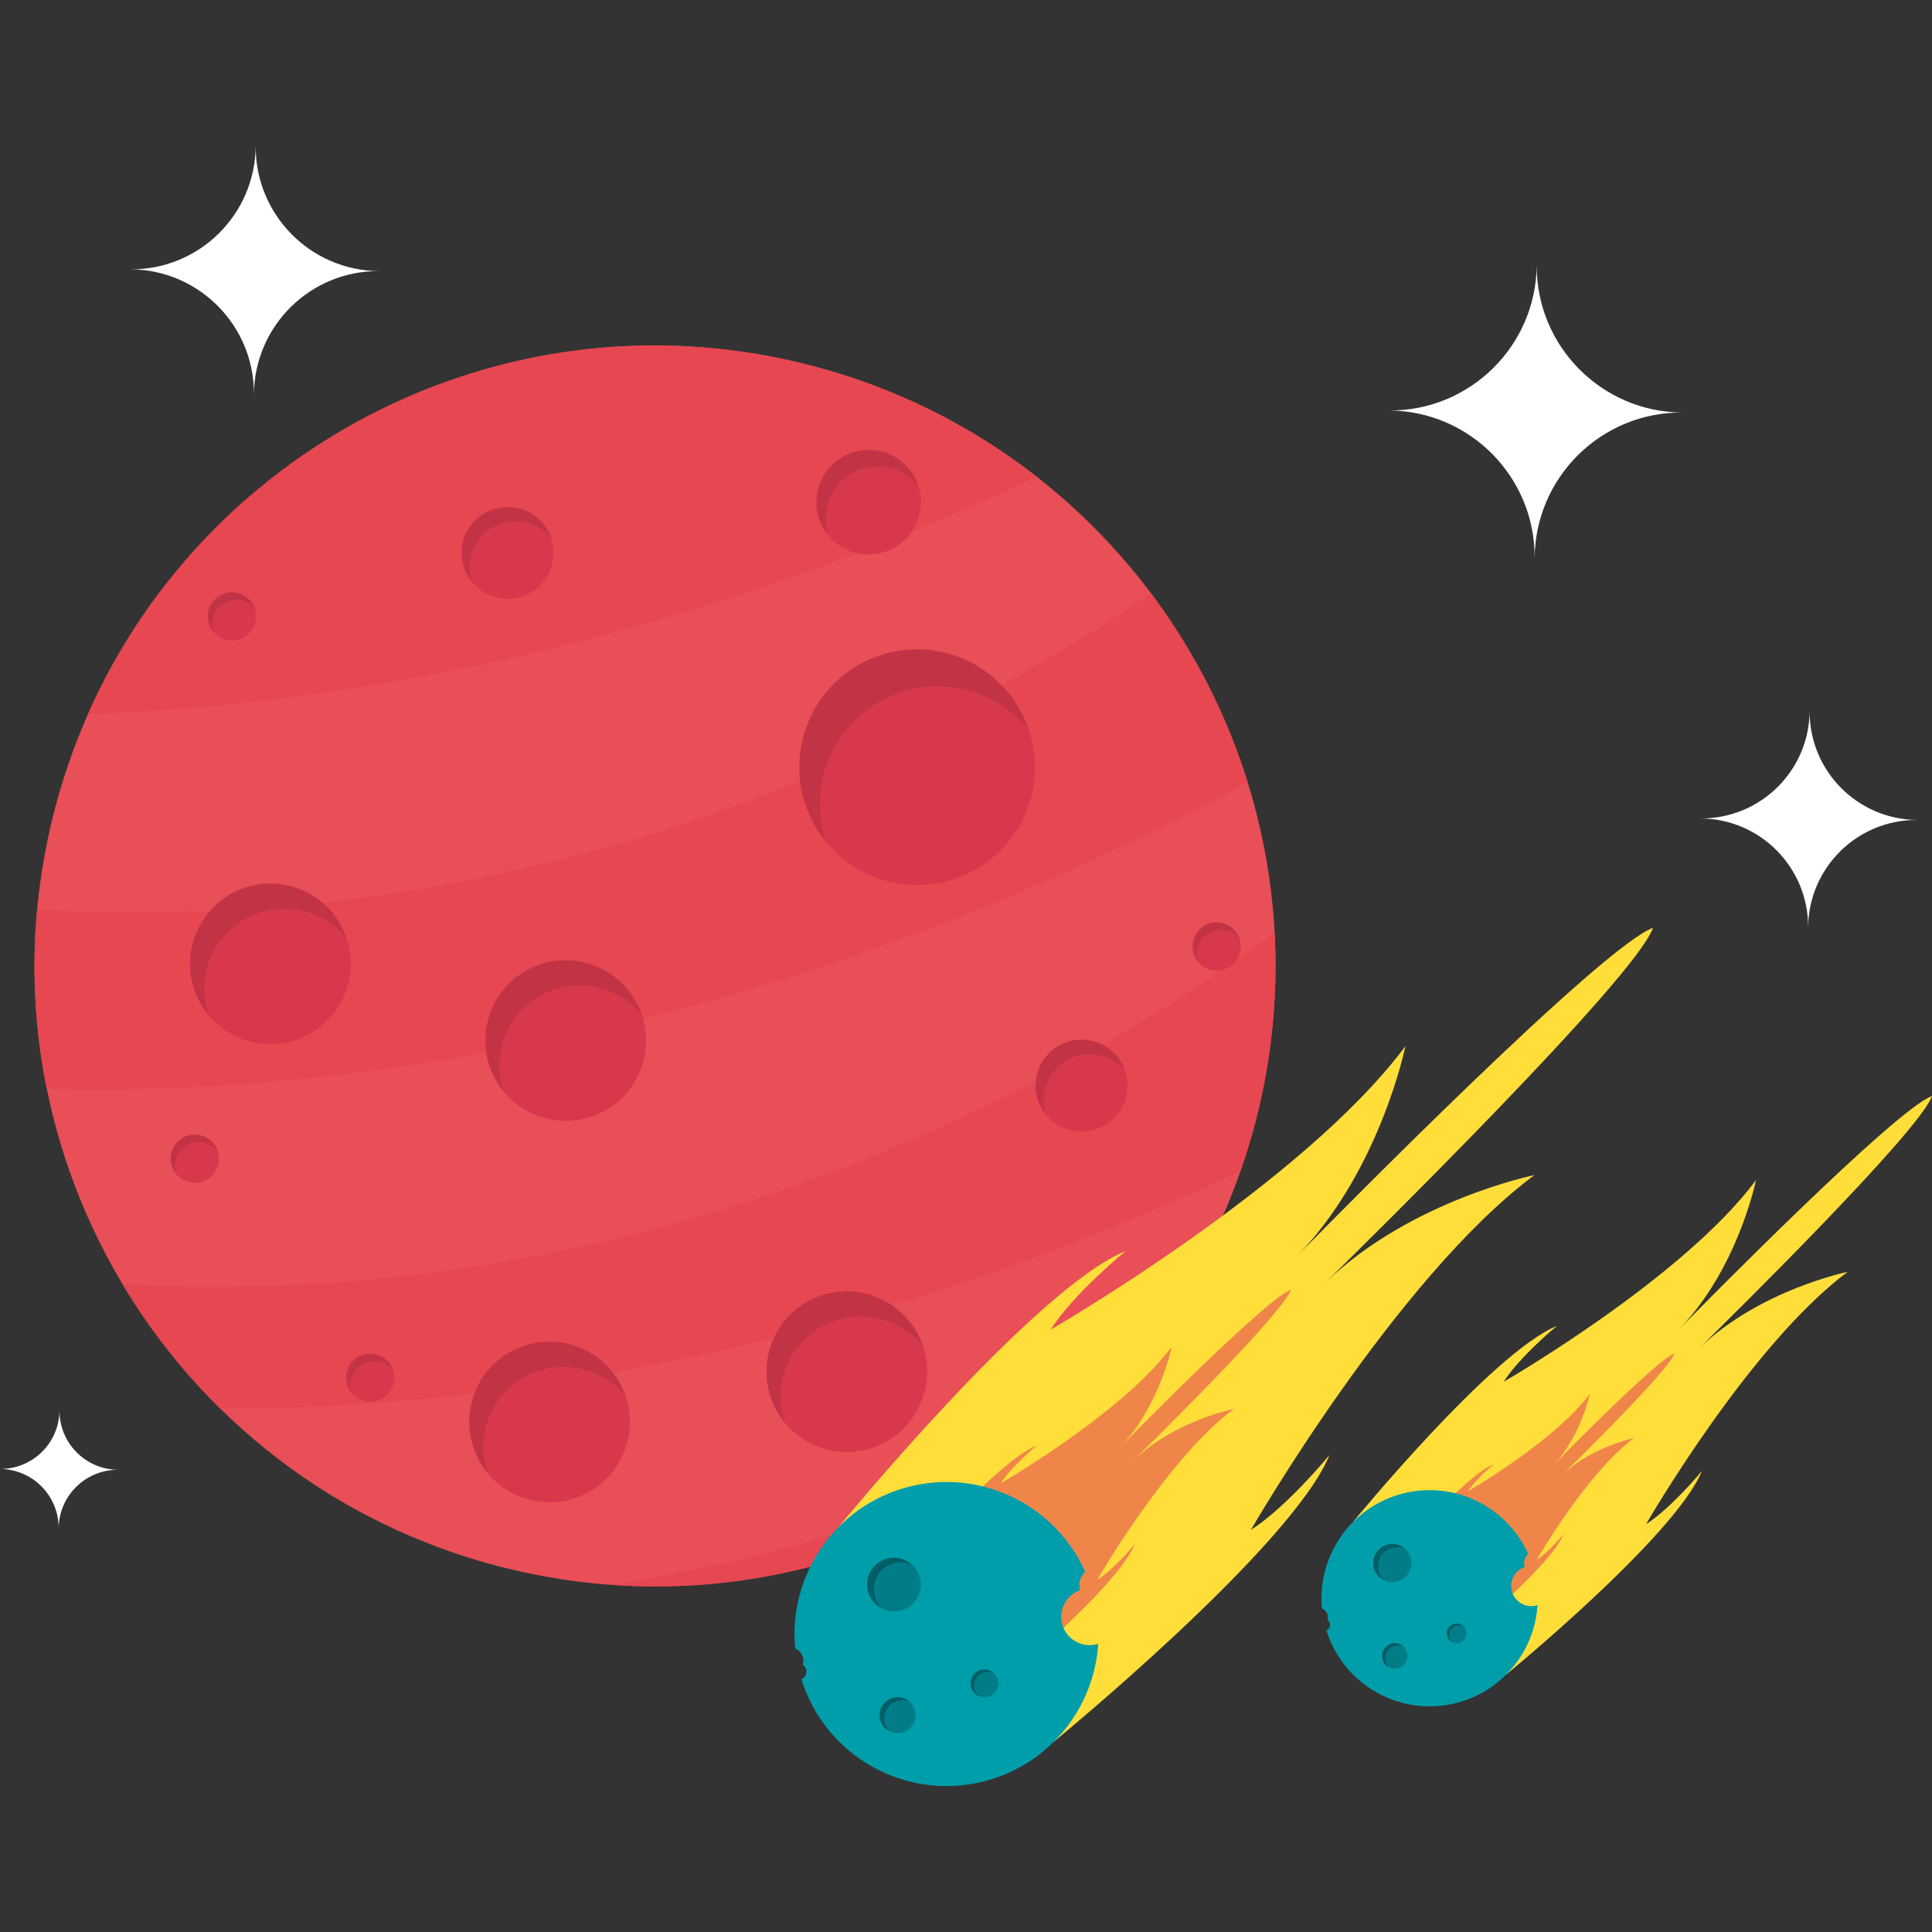 <?xml version="1.0" encoding="UTF-8"?>
<svg width="198.55pt" height="198.55pt" version="1.1" viewBox="0 0 198.55 198.55" xmlns="http://www.w3.org/2000/svg" xmlns:xlink="http://www.w3.org/1999/xlink"><rect x="0" y="0" width="198.55" height="198.55" fill="#333333" stroke="none"/><defs><filter id="alpha" x="0" y="0" width="1" height="1"><feColorMatrix in="SourceGraphic" values="0 0 0 0 1 0 0 0 0 1 0 0 0 0 1 0 0 0 1 0"/></filter><mask id="mask0"><g filter="url(#alpha)"><rect width="300" height="300" fill-opacity=".1"/></g></mask><clipPath id="clip2"><path d="m0.586 0.746h23.562v19.793h-23.562z"/></clipPath><clipPath id="clip1"><rect width="25" height="21"/></clipPath><g id="surface22" clip-path="url(#clip1)"><g clip-path="url(#clip2)"><path d="m17.844 4.93c2.574 0.668 4.738 2.121 6.305 4.031-1.27-3.723-4.324-6.758-8.414-7.82-6.469-1.68-13.078 2.203-14.758 8.672-1.012 3.894-0.004 7.84 2.367 10.73-0.738-2.168-0.875-4.562-0.258-6.941 1.68-6.469 8.289-10.352 14.758-8.672"/></g></g><mask id="mask1"><g filter="url(#alpha)"><rect width="300" height="300" fill-opacity=".1"/></g></mask><clipPath id="clip4"><path d="m0.324 0.695h16.066v13.496h-16.066z"/></clipPath><clipPath id="clip3"><rect width="17" height="15"/></clipPath><g id="surface25" clip-path="url(#clip3)"><g clip-path="url(#clip4)"><path d="m12.09 3.547c1.758 0.457 3.231 1.445 4.301 2.746-0.867-2.535-2.949-4.606-5.738-5.332-4.414-1.145-8.918 1.504-10.062 5.914-0.691 2.656-0.004 5.348 1.613 7.316-0.504-1.477-0.594-3.109-0.176-4.731 1.145-4.414 5.652-7.062 10.062-5.914"/></g></g><mask id="mask2"><g filter="url(#alpha)"><rect width="300" height="300" fill-opacity=".1"/></g></mask><clipPath id="clip6"><path d="m0.348 0.254h10.445v8.773h-10.445z"/></clipPath><clipPath id="clip5"><rect width="11" height="10"/></clipPath><g id="surface28" clip-path="url(#clip5)"><g clip-path="url(#clip6)"><path d="m7.996 2.109c1.145 0.297 2.102 0.938 2.797 1.785-0.562-1.648-1.914-2.996-3.731-3.465-2.867-0.746-5.797 0.977-6.543 3.844-0.445 1.727 0 3.473 1.051 4.754-0.328-0.957-0.387-2.019-0.113-3.074 0.746-2.867 3.672-4.59 6.539-3.844"/></g></g><mask id="mask3"><g filter="url(#alpha)"><rect width="300" height="300" fill-opacity=".1"/></g></mask><clipPath id="clip8"><path d="m0.977 0.816h16.07v13.492h-16.07z"/></clipPath><clipPath id="clip7"><rect width="18" height="15"/></clipPath><g id="surface31" clip-path="url(#clip7)"><g clip-path="url(#clip8)"><path d="m12.746 3.664c1.758 0.457 3.231 1.445 4.301 2.75-0.867-2.539-2.949-4.606-5.738-5.332-4.414-1.145-8.918 1.504-10.066 5.914-0.688 2.656-0.004 5.344 1.613 7.316-0.5-1.477-0.594-3.113-0.172-4.734 1.145-4.41 5.652-7.059 10.062-5.914"/></g></g><mask id="mask4"><g filter="url(#alpha)"><rect width="300" height="300" fill-opacity=".1"/></g></mask><clipPath id="clip10"><path d="m0.672 0.895h16.066v13.496h-16.066z"/></clipPath><clipPath id="clip9"><rect width="17" height="15"/></clipPath><g id="surface34" clip-path="url(#clip9)"><g clip-path="url(#clip10)"><path d="m12.438 3.746c1.758 0.457 3.231 1.445 4.301 2.746-0.867-2.535-2.949-4.606-5.738-5.328-4.414-1.148-8.918 1.5-10.062 5.91-0.691 2.656-0.004 5.348 1.613 7.316-0.504-1.477-0.598-3.109-0.176-4.731 1.145-4.41 5.652-7.059 10.062-5.914"/></g></g><mask id="mask5"><g filter="url(#alpha)"><rect width="300" height="300" fill-opacity=".1"/></g></mask><clipPath id="clip12"><path d="m0.211 0.719h16.07v13.496h-16.07z"/></clipPath><clipPath id="clip11"><rect width="17" height="15"/></clipPath><g id="surface37" clip-path="url(#clip11)"><g clip-path="url(#clip12)"><path d="m11.98 3.57c1.758 0.457 3.231 1.445 4.301 2.746-0.867-2.535-2.949-4.606-5.738-5.328-4.414-1.148-8.918 1.5-10.066 5.914-0.688 2.652-0.004 5.344 1.617 7.312-0.504-1.473-0.598-3.109-0.176-4.731 1.145-4.41 5.652-7.059 10.062-5.914"/></g></g><mask id="mask6"><g filter="url(#alpha)"><rect width="300" height="300" fill-opacity=".1"/></g></mask><clipPath id="clip14"><path d="m0.875 0.859h9.195v7.727h-9.195z"/></clipPath><clipPath id="clip13"><rect width="11" height="9"/></clipPath><g id="surface40" clip-path="url(#clip13)"><g clip-path="url(#clip14)"><path d="m7.609 2.492c1.008 0.262 1.852 0.828 2.465 1.57-0.496-1.449-1.691-2.637-3.285-3.051-2.527-0.656-5.106 0.859-5.762 3.387-0.395 1.52 0 3.059 0.926 4.188-0.289-0.848-0.344-1.781-0.102-2.711 0.656-2.523 3.234-4.039 5.758-3.383"/></g></g><mask id="mask7"><g filter="url(#alpha)"><rect width="300" height="300" fill-opacity=".1"/></g></mask><clipPath id="clip16"><path d="m0.887 0.102h9.195v7.723h-9.195z"/></clipPath><clipPath id="clip15"><rect width="11" height="8"/></clipPath><g id="surface43" clip-path="url(#clip15)"><g clip-path="url(#clip16)"><path d="m7.621 1.734c1.004 0.262 1.848 0.828 2.461 1.574-0.496-1.453-1.688-2.637-3.285-3.051-2.527-0.656-5.106 0.855-5.762 3.383-0.395 1.52 0 3.059 0.926 4.184-0.289-0.84-0.34-1.777-0.102-2.707 0.656-2.523 3.234-4.039 5.762-3.383"/></g></g><mask id="mask8"><g filter="url(#alpha)"><rect width="300" height="300" fill-opacity=".1"/></g></mask><clipPath id="clip18"><path d="m0.801 0.883h4.832v4.055h-4.832z"/></clipPath><clipPath id="clip17"><rect width="6" height="5"/></clipPath><g id="surface46" clip-path="url(#clip17)"><g clip-path="url(#clip18)"><path d="m4.34 1.738c0.527 0.137 0.973 0.434 1.293 0.824-0.262-0.762-0.887-1.383-1.727-1.602-1.324-0.344-2.68 0.453-3.023 1.777-0.207 0.801-0.004 1.609 0.484 2.199-0.152-0.445-0.18-0.934-0.051-1.422 0.344-1.328 1.699-2.121 3.023-1.777"/></g></g><mask id="mask9"><g filter="url(#alpha)"><rect width="300" height="300" fill-opacity=".1"/></g></mask><clipPath id="clip20"><path d="m0.004 0.801h4.828v4.059h-4.828z"/></clipPath><clipPath id="clip19"><rect width="5" height="5"/></clipPath><g id="surface49" clip-path="url(#clip19)"><g clip-path="url(#clip20)"><path d="m3.539 1.66c0.527 0.137 0.973 0.434 1.293 0.824-0.262-0.762-0.887-1.387-1.727-1.602-1.324-0.344-2.68 0.453-3.023 1.777-0.207 0.797 0 1.605 0.484 2.199-0.152-0.445-0.18-0.934-0.051-1.422 0.344-1.328 1.699-2.121 3.023-1.777"/></g></g><mask id="mask10"><g filter="url(#alpha)"><rect width="300" height="300" fill-opacity=".1"/></g></mask><clipPath id="clip22"><path d="m0.984 0.617h4.832v4.059h-4.832z"/></clipPath><clipPath id="clip21"><rect width="6" height="5"/></clipPath><g id="surface52" clip-path="url(#clip21)"><g clip-path="url(#clip22)"><path d="m4.523 1.473c0.527 0.141 0.973 0.438 1.293 0.828-0.262-0.762-0.887-1.387-1.727-1.602-1.324-0.344-2.68 0.449-3.023 1.777-0.207 0.797 0 1.605 0.484 2.195-0.148-0.441-0.18-0.93-0.051-1.422 0.344-1.324 1.699-2.121 3.023-1.777"/></g></g><mask id="mask11"><g filter="url(#alpha)"><rect width="300" height="300" fill-opacity=".1"/></g></mask><clipPath id="clip24"><path d="m0.004 0.125h4.832v4.059h-4.832z"/></clipPath><clipPath id="clip23"><rect width="5" height="5"/></clipPath><g id="surface55" clip-path="url(#clip23)"><g clip-path="url(#clip24)"><path d="m3.543 0.98c0.527 0.141 0.973 0.438 1.293 0.828-0.262-0.762-0.887-1.387-1.727-1.602-1.324-0.344-2.68 0.453-3.023 1.777-0.207 0.797 0 1.605 0.484 2.199-0.148-0.441-0.18-0.934-0.051-1.422 0.344-1.328 1.699-2.125 3.023-1.781"/></g></g></defs><g transform="translate(-53.445 -59.015)"><path d="m182.47 174.31c-8.852 34.078-43.652 54.531-77.734 45.684-34.078-8.852-54.535-43.656-45.684-77.734 8.852-34.082 43.652-54.535 77.734-45.684 34.082 8.848 54.535 43.652 45.684 77.734" fill="#e84f57"/><g fill="#e64751"><path d="m58.25 170.89c18.129 0.605 67.34-1.117 123.41-31.469-2.18-7.016-5.551-13.594-9.941-19.445-18.215 12.527-59.863 35.781-114.46 32.52-0.578 6.25-0.219 12.438 0.984 18.395"/><path d="m182.47 174.31c1.695-6.527 2.312-13.082 1.969-19.477-14.391 10.793-58.516 39.383-118.38 36.191 2.773 4.637 6.133 8.922 10.008 12.738 18.91 0.121 58.707-2.75 104.85-24.375 0.582-1.656 1.102-3.352 1.551-5.078"/><path d="m116.28 221.89c15.105 1.082 29.754-3.301 41.59-11.762-11.93 4.914-25.918 9.277-41.59 11.762"/><path d="m159.99 108.02c-6.668-5.211-14.492-9.176-23.207-11.438-30.648-7.961-61.875 7.781-74.293 35.816 20.898-0.715 56.734-5.227 97.5-24.379"/></g><path d="m159.41 140.9c-1.68 6.469-8.285 10.352-14.758 8.672-6.469-1.68-10.352-8.289-8.672-14.758s8.285-10.352 14.758-8.672c6.469 1.68 10.352 8.285 8.672 14.758" fill="#d7384c"/><use transform="translate(135,125)" width="100%" height="100%" mask="url(#mask0)" xlink:href="#surface22"/><path d="m119.57 168.03c-1.148 4.41-5.652 7.059-10.062 5.91-4.414-1.145-7.059-5.648-5.914-10.062 1.145-4.41 5.652-7.059 10.062-5.914 4.41 1.148 7.059 5.652 5.914 10.066" fill="#d7384c"/><use transform="translate(103,157)" width="100%" height="100%" mask="url(#mask1)" xlink:href="#surface25"/><path d="m147.91 111.97c-0.742 2.871-3.672 4.59-6.539 3.848-2.867-0.746-4.59-3.676-3.848-6.543 0.746-2.867 3.676-4.59 6.543-3.844 2.867 0.742 4.59 3.672 3.844 6.539" fill="#d7384c"/><use transform="translate(137,105)" width="100%" height="100%" mask="url(#mask2)" xlink:href="#surface28"/><path d="m89.219 160.14c-1.145 4.41-5.648 7.059-10.062 5.914-4.41-1.145-7.059-5.652-5.914-10.062 1.148-4.414 5.652-7.059 10.066-5.914 4.41 1.145 7.059 5.652 5.91 10.062" fill="#d7384c"/><use transform="translate(72,149)" width="100%" height="100%" mask="url(#mask3)" xlink:href="#surface31"/><path d="m117.91 207.22c-1.148 4.414-5.652 7.062-10.062 5.914-4.414-1.141-7.059-5.648-5.914-10.059 1.145-4.414 5.648-7.062 10.062-5.914 4.41 1.145 7.059 5.648 5.914 10.059" fill="#d7384c"/><use transform="translate(101,196)" width="100%" height="100%" mask="url(#mask4)" xlink:href="#surface34"/><path d="m148.46 202.05c-1.148 4.414-5.652 7.062-10.066 5.914-4.41-1.145-7.059-5.648-5.914-10.059 1.148-4.414 5.652-7.062 10.066-5.914 4.41 1.145 7.059 5.648 5.914 10.059" fill="#d7384c"/><use transform="translate(132,191)" width="100%" height="100%" mask="url(#mask5)" xlink:href="#surface37"/><path d="m169.17 171.77c-0.656 2.523-3.234 4.039-5.758 3.383-2.527-0.656-4.043-3.234-3.387-5.758 0.656-2.527 3.234-4.039 5.762-3.387 2.523 0.656 4.039 3.234 3.383 5.762" fill="#d7384c"/><use transform="translate(159,165)" width="100%" height="100%" mask="url(#mask6)" xlink:href="#surface40"/><path d="m110.18 117.02c-0.652 2.523-3.231 4.039-5.758 3.383-2.523-0.652-4.039-3.234-3.387-5.758 0.66-2.527 3.238-4.043 5.762-3.383 2.523 0.652 4.039 3.231 3.383 5.758" fill="#d7384c"/><use transform="translate(100,111)" width="100%" height="100%" mask="url(#mask7)" xlink:href="#surface43"/><path d="m79.684 122.98c-0.344 1.328-1.695 2.125-3.023 1.777-1.328-0.344-2.121-1.699-1.777-3.023s1.699-2.121 3.023-1.777c1.328 0.344 2.125 1.699 1.777 3.023" fill="#d7384c"/><use transform="translate(74,119)" width="100%" height="100%" mask="url(#mask8)" xlink:href="#surface46"/><path d="m180.88 156.91c-0.344 1.328-1.695 2.125-3.023 1.777-1.328-0.344-2.121-1.699-1.777-3.023 0.344-1.324 1.699-2.121 3.023-1.777 1.328 0.344 2.125 1.699 1.777 3.023" fill="#d7384c"/><use transform="translate(176,153)" width="100%" height="100%" mask="url(#mask9)" xlink:href="#surface49"/><path d="m75.867 178.72c-0.344 1.324-1.695 2.121-3.023 1.777s-2.121-1.699-1.777-3.023c0.344-1.328 1.699-2.121 3.023-1.777 1.328 0.344 2.125 1.699 1.777 3.023" fill="#d7384c"/><use transform="translate(70,175)" width="100%" height="100%" mask="url(#mask10)" xlink:href="#surface52"/><path d="m93.891 201.23c-0.348 1.328-1.699 2.121-3.027 1.777s-2.121-1.699-1.777-3.023c0.344-1.324 1.699-2.121 3.023-1.777 1.328 0.344 2.125 1.699 1.781 3.023" fill="#d7384c"/><use transform="translate(89,198)" width="100%" height="100%" mask="url(#mask11)" xlink:href="#surface55"/><g fill="#fff"><path d="m59.559 203.95c-0.023 3.356-2.762 6.055-6.113 6.027 3.352 0.027 6.051 2.762 6.027 6.117 0.023-3.356 2.762-6.051 6.117-6.031-3.356-0.019-6.055-2.758-6.031-6.113"/><path d="m211.37 86.238c-0.059 8.32-6.852 15.02-15.172 14.961 8.32 0.059 15.02 6.856 14.961 15.172 0.059-8.316 6.856-15.016 15.176-14.961-8.32-0.055-15.023-6.852-14.965-15.172"/><path d="m239.42 132.07c-0.043 6.148-5.059 11.098-11.211 11.055 6.152 0.043 11.098 5.062 11.055 11.211 0.043-6.148 5.062-11.098 11.211-11.055-6.148-0.043-11.098-5.062-11.055-11.211"/><path d="m79.723 74.016c-0.051 7.051-5.809 12.727-12.855 12.676 7.047 0.051 12.723 5.809 12.672 12.859 0.051-7.051 5.809-12.727 12.859-12.676-7.051-0.051-12.727-5.809-12.676-12.859"/></g><path d="m228.35 210.18s-3.141 3.824-5.734 5.465c0 0 10.609-18.41 20.715-25.922 0 0-8.98 1.82-15.219 7.805 2.832-2.777 22.555-22.168 23.887-25.875-3.715 1.336-23.211 21.129-25.918 23.887 6-6.242 7.824-15.242 7.824-15.242-7.512 10.105-25.922 20.715-25.922 20.715 1.641-2.594 5.465-5.734 5.465-5.734-6.691 2.731-20.941 20.133-20.941 20.133l7.863 7.852 7.848 7.859s17.402-14.25 20.133-20.941" fill="#ffde3a"/><path d="m214.15 216.66s-1.516 1.844-2.766 2.633c0 0 5.113-8.867 9.98-12.484 0 0-4.324 0.875-7.332 3.758 1.367-1.34 10.867-10.68 11.512-12.465-1.793 0.641-11.184 10.176-12.488 11.508 2.891-3.008 3.769-7.344 3.769-7.344-3.617 4.867-12.488 9.98-12.488 9.98 0.789-1.254 2.633-2.766 2.633-2.766-3.223 1.316-10.09 9.699-10.09 9.699l3.789 3.785 3.781 3.785s8.383-6.863 9.699-10.09" fill="#f0854a"/><path d="m211.34 224.01c-1.109 0.285-2.238-0.383-2.523-1.488-0.273-1.047 0.312-2.117 1.316-2.469-0.035-0.117-0.059-0.246-0.059-0.375 0-0.383 0.168-0.723 0.43-0.957-2.176-4.859-7.594-7.586-12.918-6.211-5.363 1.391-8.797 6.465-8.277 11.812 0.348 0.141 0.598 0.488 0.598 0.887 0 0.105-0.016 0.203-0.047 0.293 0.16 0.113 0.262 0.297 0.262 0.512 0 0.25-0.145 0.465-0.359 0.562 1.75 5.621 7.625 8.934 13.387 7.445 4.766-1.234 8.008-5.383 8.305-10.047-0.039 0.012-0.078 0.023-0.113 0.035" fill="#009eab"/><path d="m194.57 219.65c0-1.082 0.879-1.961 1.961-1.961 1.082 0 1.957 0.879 1.957 1.961 0 1.078-0.875 1.957-1.957 1.957-1.082 0-1.961-0.879-1.961-1.957" fill="#027d87"/><path d="m195.71 221.43c-0.391-0.359-0.633-0.871-0.633-1.445 0-1.082 0.875-1.957 1.957-1.957 0.293 0 0.574 0.062 0.824 0.18-0.348-0.32-0.816-0.516-1.324-0.516-1.082 0-1.961 0.879-1.961 1.961 0 0.785 0.465 1.465 1.137 1.777" fill="#005e66"/><path d="m195.48 229.2c0-0.727 0.59-1.312 1.312-1.312 0.727 0 1.312 0.586 1.312 1.312 0 0.723-0.586 1.312-1.312 1.312-0.723 0-1.312-0.59-1.312-1.312" fill="#027d87"/><path d="m196.25 230.39c-0.262-0.242-0.426-0.586-0.426-0.969 0-0.727 0.586-1.312 1.312-1.312 0.199 0 0.383 0.043 0.551 0.121-0.234-0.215-0.543-0.348-0.887-0.348-0.727 0-1.312 0.59-1.312 1.316 0 0.527 0.312 0.98 0.762 1.191" fill="#005e66"/><path d="m202.14 226.87c0-0.559 0.449-1.012 1.008-1.012s1.012 0.453 1.012 1.012c0 0.559-0.453 1.012-1.012 1.012s-1.008-0.453-1.008-1.012" fill="#027d87"/><path d="m202.72 227.79c-0.199-0.184-0.328-0.445-0.328-0.742 0-0.559 0.453-1.008 1.012-1.008 0.148 0 0.293 0.031 0.422 0.094-0.18-0.168-0.418-0.27-0.684-0.27-0.559 0-1.008 0.453-1.008 1.012 0 0.406 0.238 0.758 0.586 0.914" fill="#005e66"/><path d="m190.07 208.55s-4.418 5.379-8.066 7.684c0 0 14.922-25.891 29.133-36.457 0 0-12.633 2.559-21.406 10.977 3.984-3.902 31.727-31.176 33.598-36.387-5.227 1.875-32.645 29.711-36.449 33.59 8.438-8.773 11-21.434 11-21.434-10.562 14.211-36.453 29.133-36.453 29.133 2.305-3.648 7.684-8.066 7.684-8.066-9.41 3.84-29.449 28.312-29.449 28.312l11.055 11.043 11.043 11.055s24.473-20.039 28.312-29.449" fill="#ffde3a"/><path d="m170.1 217.66s-2.125 2.59-3.887 3.699c0 0 7.191-12.473 14.035-17.559 0 0-6.082 1.23-10.309 5.285 1.918-1.879 15.281-15.02 16.184-17.531-2.516 0.902-15.727 14.316-17.559 16.184 4.062-4.227 5.301-10.324 5.301-10.324-5.09 6.844-17.562 14.031-17.562 14.031 1.109-1.758 3.699-3.887 3.699-3.887-4.531 1.852-14.188 13.645-14.188 13.645l5.328 5.316 5.316 5.328s11.793-9.656 13.641-14.188" fill="#f0854a"/><path d="m166.15 227.99c-1.559 0.402-3.148-0.535-3.551-2.09-0.379-1.477 0.441-2.977 1.852-3.473-0.051-0.168-0.078-0.348-0.078-0.531 0-0.535 0.234-1.012 0.602-1.344-3.055-6.836-10.68-10.668-18.168-8.734-7.543 1.953-12.367 9.094-11.641 16.609 0.492 0.203 0.84 0.688 0.84 1.254 0 0.145-0.019 0.281-0.062 0.41 0.223 0.16 0.371 0.418 0.371 0.715 0 0.352-0.211 0.652-0.508 0.793 2.457 7.902 10.719 12.566 18.82 10.469 6.711-1.73 11.266-7.57 11.684-14.129-0.051 0.019-0.105 0.035-0.16 0.051" fill="#009eab"/><path d="m142.57 221.86c0-1.52 1.234-2.754 2.758-2.754 1.52 0 2.754 1.234 2.754 2.754 0 1.523-1.234 2.758-2.754 2.758-1.523 0-2.758-1.234-2.758-2.758" fill="#027d87"/><path d="m144.16 224.36c-0.547-0.504-0.891-1.23-0.891-2.031 0-1.523 1.234-2.754 2.754-2.754 0.414 0 0.805 0.09 1.156 0.254-0.488-0.449-1.145-0.727-1.863-0.727-1.52 0-2.754 1.234-2.754 2.754 0 1.109 0.656 2.066 1.598 2.504" fill="#005e66"/><path d="m143.84 235.28c0-1.02 0.828-1.848 1.848-1.848 1.02 0 1.848 0.828 1.848 1.848s-0.828 1.848-1.848 1.848c-1.02 0-1.848-0.828-1.848-1.848" fill="#027d87"/><path d="m144.92 236.96c-0.367-0.336-0.602-0.82-0.602-1.359 0-1.02 0.828-1.848 1.848-1.848 0.277 0 0.539 0.062 0.777 0.172-0.332-0.305-0.766-0.484-1.25-0.484-1.02 0-1.844 0.824-1.844 1.844 0 0.742 0.438 1.383 1.07 1.676" fill="#005e66"/><path d="m153.2 232.02c0-0.781 0.633-1.422 1.418-1.422 0.781 0 1.418 0.641 1.418 1.422 0 0.785-0.637 1.422-1.418 1.422-0.785 0-1.418-0.637-1.418-1.422" fill="#027d87"/><path d="m154.02 233.3c-0.281-0.262-0.461-0.633-0.461-1.047 0-0.781 0.637-1.418 1.422-1.418 0.215 0 0.414 0.047 0.598 0.129-0.254-0.23-0.59-0.375-0.961-0.375-0.785 0-1.418 0.641-1.418 1.422 0 0.57 0.336 1.062 0.82 1.289" fill="#005e66"/></g></svg>
